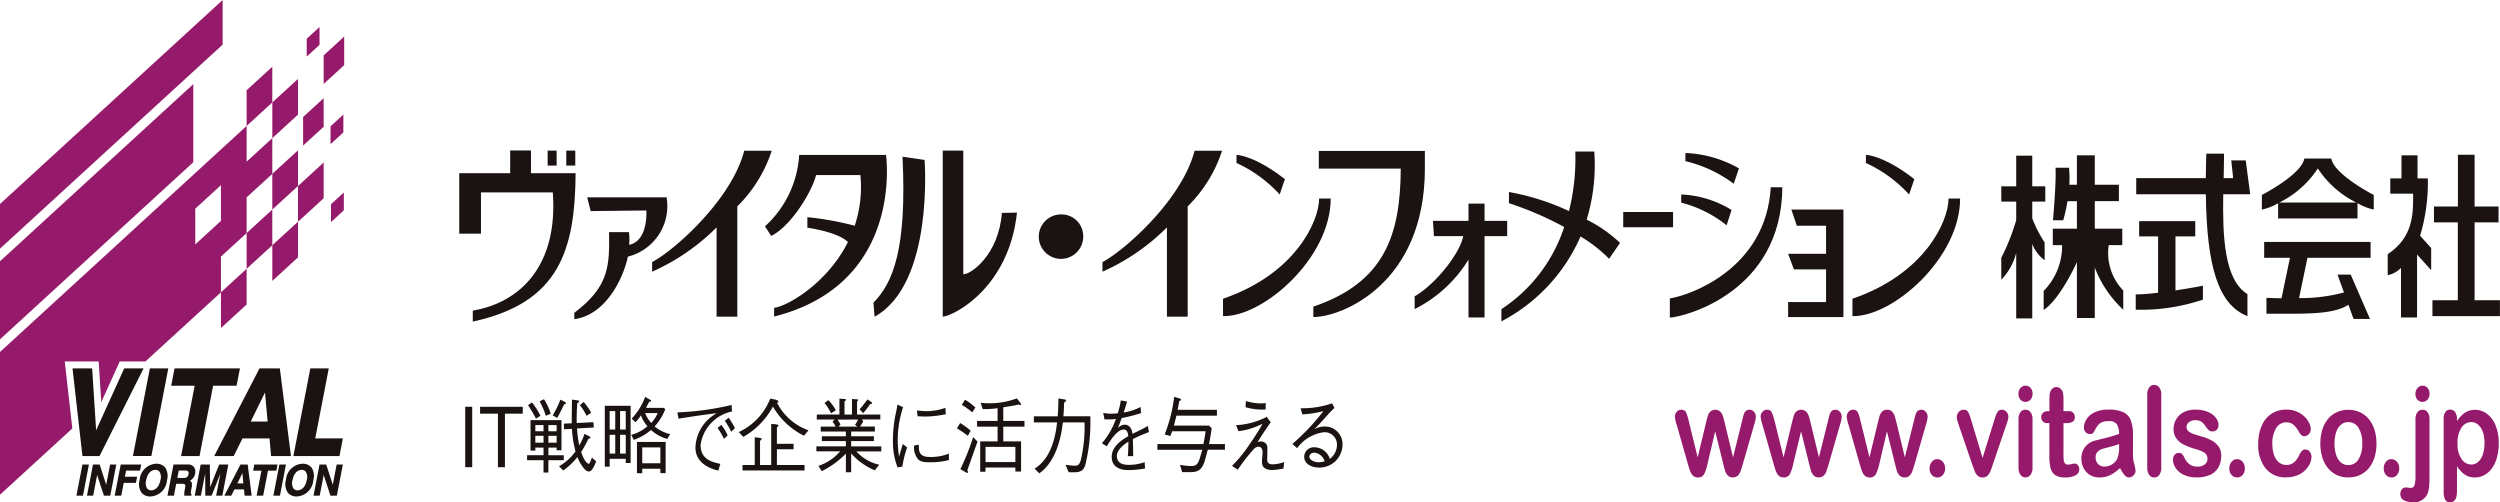 <svg xmlns="http://www.w3.org/2000/svg" xmlns:xlink="http://www.w3.org/1999/xlink" width="209.972" height="42.176" viewBox="0 0 209.972 42.176">
  <defs>
    <clipPath id="clip-path">
      <rect width="209.972" height="42.176" fill="none"/>
    </clipPath>
  </defs>
  <g  transform="translate(0 0)">
    <g transform="translate(0 0)" clip-path="url(#clip-path)">
      <path d="M88.9,29.064V27.155H87.155v1.909H82.877v5.08H84.7V30.679h6.034c.46,6.156-2.754,9.259-6.721,9.926v.923c7.316-1.59,8.584-6.053,8.638-12.464Z" transform="translate(-44.305 -14.517)" fill="#1a1311"/>
      <rect width="0.755" height="1.257" transform="translate(45.996 12.649)" fill="#1a1311"/>
      <rect width="0.757" height="1.257" transform="translate(47.561 12.649)" fill="#1a1311"/>
      <path d="M111.393,35.609h-6.667l.294,1.156,4.672-.052s.2,2.531-1.446,2.888a4.482,4.482,0,0,0-.012-1.067H106.56c.054,2.873-.026,4.591-2.915,6.77v.54c2.725-.38,4.143-3.558,4.5-5.254a4.375,4.375,0,0,0,3.249-4.981" transform="translate(-55.408 -19.036)" fill="#1a1311"/>
      <path d="M127.728,27.206h-2.31c-1.067,4.13-5.9,8.388-7.735,9.349v.808a17.942,17.942,0,0,0,5.414-3.72v7.5h1.74V31.88a11.687,11.687,0,0,0,2.891-4.674" transform="translate(-62.912 -14.544)" fill="#1a1311"/>
      <path d="M209,27.206h-2.309c-1.066,4.13-5.9,8.388-7.734,9.349v.808a17.949,17.949,0,0,0,5.412-3.72v7.5h1.742V31.88A11.639,11.639,0,0,0,209,27.206" transform="translate(-106.36 -14.544)" fill="#1a1311"/>
      <path d="M161.918,28.552s.814,10.4-4.2,13.168l-.094-1.179c1.633-1.668,2.82-4.463,2.442-12.259Z" transform="translate(-84.264 -15.119)" fill="#1a1311"/>
      <path d="M148.21,27.953h-7.29a8.8,8.8,0,0,1-2.874,6l.525.807c1.7-.844,3.443-3.768,3.767-5.115h3.724a10.327,10.327,0,0,1-.478,4.257,25.379,25.379,0,0,0-3.976-.718v.885s2.522.336,3.408,1.2c-1.756,3.5-5.109,5.4-6.2,5.528v.732c10.974-2.769,9.395-13.579,9.395-13.579" transform="translate(-73.798 -14.943)" fill="#1a1311"/>
      <path d="M223.144,27.953v.679a11.18,11.18,0,0,1,3.625,2.648l.438-1.289c-2.592-2.026-4.064-2.038-4.064-2.038" transform="translate(-119.291 -14.943)" fill="#1a1311"/>
      <path d="M304.153,27.622V28.3a11,11,0,0,1,4.057,1.9l.439-1.29a9.813,9.813,0,0,0-4.5-1.294" transform="translate(-162.597 -14.766)" fill="#1a1311"/>
      <path d="M303.4,35.112v.681a10.061,10.061,0,0,1,3.813,1.9l.412-1.288a8.76,8.76,0,0,0-4.224-1.3" transform="translate(-162.196 -18.771)" fill="#1a1311"/>
      <path d="M175.093,32.412l1.269-.027c-.676,6.31-5.264,8.644-6.236,8.746V27.178h1.727V37.565c.62.026,2.97-1.616,3.241-5.153" transform="translate(-90.947 -14.529)" fill="#1a1311"/>
      <path d="M191.195,40.465a1.866,1.866,0,1,1-1.864-1.771,1.82,1.82,0,0,1,1.864,1.771" transform="translate(-100.219 -20.685)" fill="#1a1311"/>
      <path d="M220.709,45.706V44.243c6.1-2.078,8.072-6.539,8.072-8.411h.972c0,5-5.669,9.952-9.044,9.874" transform="translate(-117.989 -19.155)" fill="#1a1311"/>
      <path d="M336.726,27.953v.679a11.18,11.18,0,0,1,3.626,2.648l.44-1.289c-2.592-2.026-4.066-2.038-4.066-2.038" transform="translate(-180.01 -14.943)" fill="#1a1311"/>
      <path d="M334.294,45.706V44.243c6.1-2.078,8.072-6.539,8.072-8.411h.971c0,5-5.669,9.952-9.043,9.874" transform="translate(-178.71 -19.155)" fill="#1a1311"/>
      <path d="M237.467,27.235v1.487h6.882c-.029,5.535-1.314,9.54-7.342,11.592v.874c2.4,0,9.368-2.8,9.368-12.466V27.235Z" transform="translate(-126.702 -14.56)" fill="#1a1311"/>
      <rect width="4.185" height="1.28" transform="translate(136.333 17.806)" fill="#1a1311"/>
      <path d="M434.536,35.817l-.931-1.031a15.489,15.489,0,0,0,.649-4.814h-.864V28.035h-1.348v1.937H431.1v1.282h1.918c.011,1.642.033,3.65-2.133,5.078V38.1A2.157,2.157,0,0,0,432,37.485v4.168h1.349V36.361l1.187,1.318Z" transform="translate(-230.344 -14.987)" fill="#1a1311"/>
      <path d="M364.851,31.949V30.665h-1.094V28.089h-1.348v2.576h-1.254v1.284h1.254v1.557a18.012,18.012,0,0,1-1.254,3.162v1.845a5.086,5.086,0,0,0,1.254-2.248v5.492h1.348V35.509a3.077,3.077,0,0,0,1.04,1.362V35.38a10.548,10.548,0,0,1-1.04-2.026V31.949Z" transform="translate(-193.07 -15.016)" fill="#1a1311"/>
      <path d="M263.059,38.189h-1.9v-1.45h-1.349v1.45h-2.984l.08,1.281h2.458c-.243,1.393-2.291,4.035-4.077,5.055V45.6a11.173,11.173,0,0,0,4.522-4.157v4.862h1.349V39.47h1.9Z" transform="translate(-136.472 -19.64)" fill="#1a1311"/>
      <path d="M278.111,33.061a15.845,15.845,0,0,0,.636-5.715h-1.594a18.177,18.177,0,0,1-.531,5,20.339,20.339,0,0,0-5.042-1.6v.938a27.791,27.791,0,0,1,4.639,2,13.08,13.08,0,0,1-5.274,6.9v1.027a14.66,14.66,0,0,0,6.647-7.132,12.039,12.039,0,0,1,2.4,1.875l.918-1.335a11.451,11.451,0,0,0-2.8-1.952" transform="translate(-144.845 -14.619)" fill="#1a1311"/>
      <path d="M309.821,33.794h.971c-.053,8.8-8.18,10.873-9.448,10.952V43.13c1.645-.257,8.072-2.436,8.477-9.336" transform="translate(-161.096 -18.066)" fill="#1a1311"/>
      <path d="M322.96,37.816l.458,1.359h2.457v2.359h-3.186l.486,1.309h2.7v2.745h-3.187v1.257h4.645V37.816Z" transform="translate(-172.506 -20.216)" fill="#1a1311"/>
      <path d="M374.271,35.575h1.138V34.19H373.1V31.882h2.025V30.5H373.1V28.035h-1.5V30.5h-.639a9.181,9.181,0,0,0-.023-1.425h-1.134c.068,1.271-.215,4.412-.215,4.412h.861a13.9,13.9,0,0,0,.357-1.6h.792V34.19h-2.025v1.385h.78a5.367,5.367,0,0,1-1.548,3.848v1.6C370.227,40.075,371.6,37,371.6,37v4.693h1.5V37.46A9.467,9.467,0,0,0,375.491,41V39.384a4.539,4.539,0,0,1-1.22-3.809" transform="translate(-197.162 -14.987)" fill="#1a1311"/>
      <path d="M392.825,31.141h2.261l-.377-2.847h-1.215l.161,1.489h-.8c.016-.713.032-1.405.032-2.053H391.4c-.023.716-.037,1.4-.042,2.053h-5.845v1.359h5.847c.075,6.09,1.052,9.28,3.494,10.233V39.528c-1.958-1.209-2.091-4.869-2.033-8.387" transform="translate(-206.094 -14.824)" fill="#1a1311"/>
      <path d="M388.761,45.729V41.191h1.662V39.91h-4.712v1.281H387.3v4.732c-.672.079-1.331.134-1.877.141v1.283a16.32,16.32,0,0,0,5.643-.847V45.334s-1.034.2-2.309.394" transform="translate(-206.046 -21.335)" fill="#1a1311"/>
      <path d="M417.576,31.67s-3.321-1.7-3.564-3.057h-2.268c-.242,1.359-3.565,3.057-3.565,3.057V32.9a4.58,4.58,0,0,0,1.366-.538v1.282h6.667V32.359a4.586,4.586,0,0,0,1.364.538Zm-7.933.636a8.19,8.19,0,0,0,3.236-2.864,8.187,8.187,0,0,0,3.233,2.864Z" transform="translate(-218.208 -15.296)" fill="#1a1311"/>
      <path d="M442.507,40.145v-6.54h2.012V32.273h-2.012V27.926h-1.4v4.347h-2.012v1.333H441.1v6.54h-2.133v1.334h5.67V40.145Z" transform="translate(-234.67 -14.929)" fill="#1a1311"/>
      <path d="M412.237,44.99h5.3V43.655H408.6V44.99h2.166l-.709,3.4c-.754-.01-1.266-.037-1.266-.037v1.334c3.325,0,5.557.091,6.886-.749l.429,1.185h1.379L415.865,46.4h-1.107l.545,1.5a13.938,13.938,0,0,1-3.774.474Z" transform="translate(-218.435 -23.338)" fill="#1a1311"/>
      <path d="M0,17.134v3.749L18.7,3.748V0Z" transform="translate(0 0)" fill="#961a6b"/>
      <path d="M16.235,15.18,0,30.058v6.556L16.235,21.739Z" transform="translate(0 -8.115)" fill="#961a6b"/>
      <path d="M46.665,12.046l-2.156,1.972v3l2.156-1.976Z" transform="translate(-23.794 -6.44)" fill="#961a6b"/>
      <path d="M56.424,4.872l-1.077.988v1.5l1.077-.988Z" transform="translate(-29.587 -2.604)" fill="#961a6b"/>
      <path d="M60.725,20.67l-1.077.988v1.5l1.077-.988Z" transform="translate(-31.887 -11.05)" fill="#961a6b"/>
      <path d="M60.81,34.731l-1.078.989v1.5l1.078-.989Z" transform="translate(-31.932 -18.567)" fill="#961a6b"/>
      <path d="M42.032,48.5l-2.157,1.976v3l2.157-1.976Z" transform="translate(-21.317 -25.926)" fill="#961a6b"/>
      <path d="M51.3,40.006l-2.158,1.976v3L51.3,43Z" transform="translate(-26.27 -21.387)" fill="#961a6b"/>
      <path d="M55.933,29.32,53.778,31.3v3l2.155-1.974Z" transform="translate(-28.749 -15.674)" fill="#961a6b"/>
      <path d="M46.665,37.811l-2.156,1.976v3l2.156-1.976Z" transform="translate(-23.794 -20.213)" fill="#961a6b"/>
      <path d="M51.3,27.121,49.141,29.1v3L51.3,30.12Z" transform="translate(-26.27 -14.499)" fill="#961a6b"/>
      <path d="M51.3,14.237l-2.158,1.976v3L51.3,17.236Z" transform="translate(-26.27 -7.611)" fill="#961a6b"/>
      <path d="M56.425,17.724,54.7,19.3v2.4l1.726-1.579Z" transform="translate(-29.242 -9.475)" fill="#961a6b"/>
      <path d="M60.132,6.6,58.408,8.179v2.4L60.132,9Z" transform="translate(-31.224 -3.528)" fill="#961a6b"/>
      <path d="M20.714,25.727v-3L0,41.711V53.7l6.075-5.566-.637-5.624H8.288s.129,2.008.217,3.4l.016-.017c.675-1.485,1.535-3.383,1.535-3.383h2.157L16.4,38.673,18.558,36.7v-3l2.156-1.974v-3l2.157-1.974v-3ZM18.558,27.7v3L16.4,32.677v-3Z" transform="translate(0 -12.15)" fill="#961a6b"/>
      <path d="M18.9,66.487H17.426s-2.117,4.667-2.358,5.194c-.036-.576-.333-5.194-.333-5.194H13.085l.834,7.358h1.435l3.7-7.358Z" transform="translate(-6.995 -35.543)" fill="#1a1311"/>
      <path d="M26.85,66.487H25.412L23.99,73.844h1.549l1.422-7.358Z" transform="translate(-12.825 -35.543)" fill="#1a1311"/>
      <path d="M36.556,66.487H31.174l-.28,1.452h1.971c-.039.208-1.14,5.906-1.14,5.906h1.549s1.112-5.762,1.14-5.906h1.971l.282-1.452Z" transform="translate(-16.516 -35.543)" fill="#1a1311"/>
      <path d="M44.085,66.487H42.458l-3.806,7.358h1.64s.693-1.384.739-1.479H43.3c.013.149.131,1.479.131,1.479H45.1l-.934-7.358ZM42.918,68.5c.04.452.208,2.282.223,2.447H41.723c.107-.214,1-2.036,1.2-2.447" transform="translate(-20.663 -35.543)" fill="#1a1311"/>
      <path d="M55.806,66.487H54.368l-1.422,7.358h3.87l.284-1.48H54.781c.039-.208,1.135-5.878,1.135-5.878Z" transform="translate(-28.304 -35.543)" fill="#1a1311"/>
      <path d="M14.805,83.825h-.511l-.507,2.619h.552l.5-2.619Z" transform="translate(-7.37 -44.812)" fill="#1a1311"/>
      <path d="M18.117,83.825h-.481s-.289,1.5-.328,1.7c-.06-.19-.549-1.7-.549-1.7H16.2l-.506,2.619h.518s.3-1.543.336-1.737c.062.188.568,1.737.568,1.737h.534l.507-2.619Z" transform="translate(-8.389 -44.812)" fill="#1a1311"/>
      <path d="M22.878,83.825H21.2l-.506,2.619h.552s.2-1.025.208-1.074h1.023l.1-.518H21.552c.012-.065.091-.467.1-.512h1.17l.1-.516Z" transform="translate(-11.062 -44.812)" fill="#1a1311"/>
      <path d="M25.151,85.052a1.26,1.26,0,0,0,.162,1.073.945.945,0,0,0,.726.31,1.461,1.461,0,0,0,1.407-1.37,1.271,1.271,0,0,0-.161-1.075.951.951,0,0,0-.726-.308,1.463,1.463,0,0,0-1.408,1.37m.636.718a.846.846,0,0,1-.087-.705c.154-.805.631-.867.773-.867a.431.431,0,0,1,.338.149.843.843,0,0,1,.086.705c-.155.805-.631.867-.771.867a.442.442,0,0,1-.34-.149" transform="translate(-13.422 -44.736)" fill="#1a1311"/>
      <path d="M30.753,83.825h-.025l-.507,2.619h.541s.184-.949.193-1h.475c.138,0,.22.02.258.065.052.064.032.191-.005.38a1.908,1.908,0,0,0-.049.524l0,.03h.593l.022-.119-.022-.01c-.032-.015-.047-.039-.047-.1a2.729,2.729,0,0,1,.06-.379,1.65,1.65,0,0,0,.038-.318.338.338,0,0,0-.173-.333.826.826,0,0,0,.442-.6.886.886,0,0,0,.015-.156.65.65,0,0,0-.127-.407.634.634,0,0,0-.511-.2Zm.995.506a.256.256,0,0,1,.208.074.22.22,0,0,1,.043.142.359.359,0,0,1-.007.081.355.355,0,0,1-.41.323h-.529c.012-.067.108-.574.119-.619Z" transform="translate(-16.156 -44.812)" fill="#1a1311"/>
      <path d="M37.91,83.825h-.723s-.663,1.663-.756,1.9c0-.251-.029-1.9-.029-1.9h-.768l-.5,2.619h.518l.362-1.871c0,.439.008,1.871.008,1.871h.531l.74-1.866-.361,1.866h.519l.505-2.619Z" transform="translate(-18.78 -44.812)" fill="#1a1311"/>
      <path d="M42.416,83.825h-.579l-1.355,2.619h.585s.245-.494.263-.528h.807c.005.054.047.528.047.528h.593l-.332-2.619ZM42,84.54c.015.162.074.814.079.87h-.5c.039-.075.355-.725.425-.87" transform="translate(-21.641 -44.812)" fill="#1a1311"/>
      <path d="M47.689,83.825H45.776l-.1.516h.7c-.015.074-.407,2.1-.407,2.1h.551s.4-2.053.407-2.1h.7l.1-.516Z" transform="translate(-24.417 -44.812)" fill="#1a1311"/>
      <path d="M50.348,83.825h-.511l-.507,2.619h.553l.505-2.619Z" transform="translate(-26.371 -44.812)" fill="#1a1311"/>
      <path d="M51.558,85.052a1.267,1.267,0,0,0,.161,1.073.949.949,0,0,0,.728.31,1.462,1.462,0,0,0,1.406-1.37,1.271,1.271,0,0,0-.16-1.075.956.956,0,0,0-.728-.308,1.462,1.462,0,0,0-1.407,1.37m.635.718a.851.851,0,0,1-.086-.705c.155-.805.63-.867.771-.867a.428.428,0,0,1,.34.149.846.846,0,0,1,.087.705c-.155.805-.63.867-.772.867a.443.443,0,0,1-.34-.149" transform="translate(-27.54 -44.736)" fill="#1a1311"/>
      <path d="M59,83.825h-.479s-.289,1.5-.326,1.7c-.062-.19-.552-1.7-.552-1.7h-.561l-.506,2.619h.52s.3-1.543.336-1.737c.061.188.568,1.737.568,1.737h.536l.506-2.619Z" transform="translate(-30.245 -44.812)" fill="#1a1311"/>
      <rect width="0.589" height="5.074" transform="translate(39.072 34.164)" fill="#1a1311"/>
      <path d="M88.132,73.984h-1.5v-.576h3.584v.576H88.72v4.5h-.588Z" transform="translate(-46.311 -39.243)" fill="#1a1311"/>
      <path d="M96.5,75.694h-.689v-.578H96.5Zm-.689.417H96.5v.639H95.119v.418H96.5v1.037h.407V77.169H98.2v-.418H96.911v-.639h.69v.222h.407V73.8h-2.6v2.562h.407ZM96.5,74.74h-.689v-.522H96.5Zm1.1,0h-.69v-.522h.69Zm0,.954h-.69v-.578h.69Zm3.126-1.274-.038-.445-1.4.07a16.092,16.092,0,0,1,.048-1.631c.007-.1.145-.084.158-.175s-.076-.081-.163-.1c-.125-.02-.439-.062-.439-.062-.019,1.114-.025,1.586-.019,1.991l-.664.027.013.474.665-.035a9.074,9.074,0,0,0,.3,1.894A4.28,4.28,0,0,1,97.8,77.677l.364.355A6.109,6.109,0,0,0,99.349,76.9a3.131,3.131,0,0,0,.312.633c.176.273.4.584.652.584.163,0,.346-.174.609-.849l-.357-.32c-.132.355-.2.523-.269.523s-.37-.168-.634-.989a11.874,11.874,0,0,0,.6-1.087c.036-.07.149-.033.168-.09.031-.077-.025-.112-.094-.145-.151-.077-.395-.2-.395-.2a4.493,4.493,0,0,1-.439.961,9.6,9.6,0,0,1-.187-1.42ZM95.2,72.548a10.622,10.622,0,0,1,.663,1.127l.377-.236a5.813,5.813,0,0,0-.708-1.122Zm.971-.322a6.551,6.551,0,0,1,.525,1.212l.408-.174a4.738,4.738,0,0,0-.569-1.218Zm1.472,1.392c.15-.229.476-.911.583-1.127.037-.062.119-.007.149-.069s-.048-.125-.112-.168-.351-.168-.351-.168a6.99,6.99,0,0,1-.645,1.31Zm1.911-1.078a4.93,4.93,0,0,1,.564.9l.382-.262a5.108,5.108,0,0,0-.627-.9Z" transform="translate(-50.85 -38.516)" fill="#1a1311"/>
      <path d="M110.9,74.368h-.476V72.818h.476Zm-1.76,3.12h.408v-.662H110.9v.349h.408v-4.8h-2.168Zm.877-3.12h-.469V72.818h.469Zm0,2.019h-.469V74.809h.469Zm.883,0h-.476V74.809h.476Zm.941,1.649h.444v-.375h1.522v.368h.444V75.406h-2.411Zm1.967-.834h-1.522V75.865h1.522Zm-1.21-4.658c.113-.208.2-.369.233-.439.062-.13.169-.061.195-.117s0-.077-.044-.105l-.452-.256A5.4,5.4,0,0,1,111.4,73.45l.32.306a4.049,4.049,0,0,0,.457-.585,2.71,2.71,0,0,0,.545.918,3.363,3.363,0,0,1-1.366.726l.22.424a4.6,4.6,0,0,0,1.446-.834,3.344,3.344,0,0,0,1.36.752l.251-.4a3.311,3.311,0,0,1-1.309-.647,4.684,4.684,0,0,0,.889-1.433l-.094-.127Zm.984.44a2.776,2.776,0,0,1-.538.827,2.427,2.427,0,0,1-.514-.827Z" transform="translate(-58.344 -38.291)" fill="#1a1311"/>
      <path d="M126.23,74.413a6.625,6.625,0,0,1,.531.913l.314-.293a6.282,6.282,0,0,0-.533-.885Zm-.614.6a6.105,6.105,0,0,1,.538.911l.307-.291a4.775,4.775,0,0,0-.526-.886Zm-3.277-.78c.563-.1,2.532-.4,3.157-.452l.013.013a3.426,3.426,0,0,0-1.753,2.84c0,1.246,1.046,1.748,1.917,1.958l.175-.565c-.563-.139-1.66-.3-1.66-1.581a3.34,3.34,0,0,1,2.638-2.82l-.032-.549a23.326,23.326,0,0,1-4.556.626Z" transform="translate(-65.347 -39.066)" fill="#1a1311"/>
      <path d="M135.049,75.226c.114.027.195.02.195.1,0,.062-.138.106-.138.181v2h.938V74.055l.352.027c.119.022.263.03.263.112,0,.062-.137.112-.137.174v1.358h1.4v.458h-1.4v1.323h2.323v.458h-5.212v-.458h1.027V75.169Zm-1.73-.489a5.15,5.15,0,0,0,2.644-2.812s.22.049.345.07.345.089.345.188-.126.048-.113.11a4.751,4.751,0,0,0,2.638,2.3l-.383.452a6.174,6.174,0,0,1-2.607-2.45,6.415,6.415,0,0,1-2.489,2.549Z" transform="translate(-71.271 -38.45)" fill="#1a1311"/>
      <path d="M150.814,73.695a1.42,1.42,0,0,1-.244.431l.176.148v.014h-1.56l.169-.188-.251-.4Zm-1.554-.418h-1.9v.418h1.493l-.171.181a1.518,1.518,0,0,1,.251.41h-1.241V74.7H149.8v.4h-2.012v.4H149.8v.445h-2.476v.419h2a4.2,4.2,0,0,1-1.828,1.225l.282.445a7.555,7.555,0,0,0,2.024-1.475v1.566h.444V76.542a5.5,5.5,0,0,0,1.986,1.42l.37-.474a3.643,3.643,0,0,1-1.924-1.12h2.1v-.419h-2.532V75.5h1.91v-.4h-1.91v-.4h1.992v-.418h-1.251a1.861,1.861,0,0,0,.269-.452l-.107-.139h1.546v-.418h-1.954V72.211c0-.077.1-.09.1-.152s-.107-.064-.22-.069l-.307-.022v1.308h-.627V72.2c0-.064.119-.084.119-.161s-.131-.069-.225-.075l-.32-.022Zm1.993-.117a6.743,6.743,0,0,0,.558-.725c.044-.077.157-.027.187-.083s-.03-.111-.112-.168L151.617,72a8.379,8.379,0,0,1-.665.835Zm-2.294-.251a3.739,3.739,0,0,0-.627-.843l-.324.236a4.248,4.248,0,0,1,.551.871Z" transform="translate(-78.758 -38.458)" fill="#1a1311"/>
      <path d="M161.992,73.231a8.951,8.951,0,0,0-.451,2.71,10.888,10.888,0,0,0,.106,1.418h.013l.306-1.036.363.285a9.725,9.725,0,0,0-.4,1.616l-.4.064a5.844,5.844,0,0,1-.39-2.068,11.229,11.229,0,0,1,.257-2.549c.056-.243.1-.516.12-.655Zm1.165.271a5.87,5.87,0,0,0,.971.064,5.1,5.1,0,0,0,1.422-.28l.025.538a9.749,9.749,0,0,1-1.453.188,8.761,8.761,0,0,1-.914-.022Zm.156,2.875a2.76,2.76,0,0,0,.038.536c.12.4.44.5.889.5a4.014,4.014,0,0,0,1.6-.284v.543a6.269,6.269,0,0,1-1.516.187c-.376,0-.851.013-1.109-.293a1.641,1.641,0,0,1-.3-1.107Z" transform="translate(-86.143 -39.033)" fill="#1a1311"/>
      <path d="M175.093,75.966H177.6v1.276h-2.505Zm1.49-2.177V72.645c.488-.09.991-.146,1.254-.236.057-.027.137.084.2.042s.031-.11-.025-.188l-.289-.37a6.58,6.58,0,0,1-3.039.37l.169.529a7.507,7.507,0,0,0,1.253-.077v1.074h-1.723v.479h1.723v1.239h-1.46v2.547h.445V77.7H177.6v.335h.478V75.506h-1.493V74.268h1.78v-.479Zm-3.477-1.358a7.574,7.574,0,0,1,.872.633l.262-.4a4.659,4.659,0,0,0-.87-.662Zm-.413,1.976a10.643,10.643,0,0,1,.92.628l.232-.432a5.966,5.966,0,0,0-.884-.639Zm1.359.739a19.372,19.372,0,0,1-1.071,2.688l.438.258c.088.047.171.089.2.027s-.075-.146-.038-.243l.84-2.355Z" transform="translate(-92.32 -38.433)" fill="#1a1311"/>
      <path d="M189.006,73.922c-.188,1.775-.8,3.461-1.975,4.275l-.394-.39c1.14-.717,1.7-2.117,1.886-3.885h-1.949v-.514h2c.045-.5.056-1,.063-1.5l.514.083c.075.013.131.027.131.111s-.168.062-.175.257c-.006.3-.019.655-.051,1.045h2.257a14.846,14.846,0,0,1-.42,4.093c-.169.536-.5.612-.947.612H189.5l-.269-.632a6.67,6.67,0,0,0,.771.081c.275,0,.408-.081.521-.5a12.174,12.174,0,0,0,.306-3.14Z" transform="translate(-99.741 -38.443)" fill="#1a1311"/>
      <path d="M202.471,77.971a7.633,7.633,0,0,1-1.4.139c-.89,0-1.4-.39-1.4-1.107,0-.788.646-1.316,1.391-1.741-.044-.425-.169-.558-.382-.558-.557,0-1.121.912-1.423,1.408l-.412-.258a6.233,6.233,0,0,0,1.177-2.041,4.7,4.7,0,0,1-.626.042c-.119,0-.232,0-.333-.007l-.107-.543a3.97,3.97,0,0,0,.684.07c.074,0,.3-.013.539-.035a6.7,6.7,0,0,0,.256-1.085l.526.1c-.064.231-.169.571-.289.919a4.852,4.852,0,0,0,1.428-.465l.032.516a14.466,14.466,0,0,1-1.623.417l-.3.807.013.013a.705.705,0,0,1,.527-.264c.438,0,.607.342.669.767.439-.224.928-.439,1.285-.662l.094.514a14.561,14.561,0,0,0-1.352.585c.013.425.03,1,.03,1.435h-.45c.018-.223.044-.53.049-1.22-.588.377-.971.787-.971,1.213s.257.739.979.739a3.9,3.9,0,0,0,1.352-.225Z" transform="translate(-106.299 -38.627)" fill="#1a1311"/>
      <path d="M212.719,75.587c.044-.181.161-.842.188-1.072H210.1l-.158.4-.475-.139a12.633,12.633,0,0,0,.8-3.153l.458.132c.049.013.125.055.112.119s-.138.075-.15.137l-.131.7h3.3V73.2h-3.4l-.212.834h2.95l.22.229c-.051.419-.132.88-.22,1.323h1.334v.48h-1.441l-.219.807c-.244.913-.613,1.073-1.279,1.073h-.657l-.175-.613a6.089,6.089,0,0,0,.882.1c.47,0,.615-.1.808-.752l.182-.613h-3.772v-.48Z" transform="translate(-111.648 -38.291)" fill="#1a1311"/>
      <path d="M223.466,72.879a4.9,4.9,0,0,0,1.554.2h.138l.007-.544c-.12.007-.244.028-.364.028a4.29,4.29,0,0,1-1.292-.2Zm-.589,2.019a6.014,6.014,0,0,0,2-.619l.011.013a17.7,17.7,0,0,1-1.053,1.664,10.915,10.915,0,0,1-1.5,1.852l.481.319a18.384,18.384,0,0,1,1.172-1.532c.257-.271.32-.389.594-.389.251,0,.32.292.32.445,0,.23-.05.557-.05.759,0,.278.008.743.9.752a8.159,8.159,0,0,0,.9-.126l.07-.544a3.492,3.492,0,0,1-.953.189c-.426,0-.476-.2-.476-.431s.013-.437.013-.92a.524.524,0,0,0-.532-.571,1.16,1.16,0,0,0-.288.057c.337-.571.839-1.31,1.1-1.665l-.331-.459a6.363,6.363,0,0,1-2.582.7Z" transform="translate(-118.86 -38.681)" fill="#1a1311"/>
      <path d="M233.907,73.2a7.541,7.541,0,0,0,2.644-.41l.207.383c-.489.438-1.091,1.211-1.667,1.76l.013.015a1.639,1.639,0,0,1,.771-.209,1.476,1.476,0,0,1,1.554,1.567,1.933,1.933,0,0,1-1.973,1.879c-.571,0-1.241-.271-1.241-.906a.814.814,0,0,1,.934-.794,1.378,1.378,0,0,1,1.215.968,1.465,1.465,0,0,0,.6-1.127,1.038,1.038,0,0,0-1.115-1.107,3.312,3.312,0,0,0-2.23,1.336l-.4-.355a18.429,18.429,0,0,0,2.589-2.736l-.013-.013a8.88,8.88,0,0,1-1.736.265Zm1.139,3.731c-.143,0-.4.106-.4.348s.4.46.752.46a2.135,2.135,0,0,0,.531-.077,1,1,0,0,0-.884-.732" transform="translate(-124.675 -38.914)" fill="#1a1311"/>
      <path d="M303.4,74.813l.771,3.128.7-2.907c.075-.3.13-.512.167-.623a.817.817,0,0,1,.2-.317.634.634,0,0,1,.823,0,.871.871,0,0,1,.21.328c.041.117.1.322.169.612l.7,2.907.78-3.128c.052-.226.094-.389.126-.49a.669.669,0,0,1,.161-.266.433.433,0,0,1,.325-.116.479.479,0,0,1,.369.175.6.6,0,0,1,.155.409,2.5,2.5,0,0,1-.134.652l-.966,3.35c-.084.284-.149.489-.2.615a.923.923,0,0,1-.219.338.64.64,0,0,1-.832-.011.965.965,0,0,1-.227-.389c-.049-.153-.1-.354-.161-.6l-.676-2.725L305,78.481a3.743,3.743,0,0,1-.282.858.549.549,0,0,1-.533.289.593.593,0,0,1-.332-.09.694.694,0,0,1-.227-.256,2.127,2.127,0,0,1-.16-.395c-.047-.152-.083-.272-.109-.362l-.957-3.35a2.737,2.737,0,0,1-.143-.652.608.608,0,0,1,.152-.4.469.469,0,0,1,.372-.18.409.409,0,0,1,.4.2,3.216,3.216,0,0,1,.222.674" transform="translate(-161.585 -39.528)" fill="#961a6b"/>
      <path d="M318.9,74.813l.771,3.128.7-2.907q.113-.457.167-.623a.817.817,0,0,1,.2-.317.634.634,0,0,1,.823,0,.87.87,0,0,1,.21.328c.041.117.1.322.169.612l.7,2.907.78-3.128c.052-.226.094-.389.125-.49a.665.665,0,0,1,.161-.266.431.431,0,0,1,.324-.116.48.48,0,0,1,.369.175.6.6,0,0,1,.156.409,2.511,2.511,0,0,1-.134.652l-.966,3.35c-.084.284-.149.489-.2.615a.924.924,0,0,1-.219.338.64.64,0,0,1-.832-.011.959.959,0,0,1-.227-.389c-.05-.153-.1-.354-.161-.6l-.676-2.725-.654,2.725a3.747,3.747,0,0,1-.281.858.551.551,0,0,1-.533.289.592.592,0,0,1-.331-.09.691.691,0,0,1-.228-.256,2.092,2.092,0,0,1-.159-.395c-.047-.152-.083-.272-.109-.362l-.957-3.35a2.737,2.737,0,0,1-.143-.652.608.608,0,0,1,.152-.4.469.469,0,0,1,.373-.18.409.409,0,0,1,.4.2,3.248,3.248,0,0,1,.221.674" transform="translate(-169.871 -39.528)" fill="#961a6b"/>
      <path d="M334.4,74.813l.771,3.128.7-2.907q.113-.457.167-.623a.807.807,0,0,1,.2-.317.547.547,0,0,1,.41-.152.554.554,0,0,1,.414.152.863.863,0,0,1,.21.328c.04.117.1.322.169.612l.7,2.907.78-3.128c.052-.226.094-.389.125-.49a.652.652,0,0,1,.16-.266.432.432,0,0,1,.325-.116.48.48,0,0,1,.368.175.593.593,0,0,1,.156.409,2.472,2.472,0,0,1-.134.652l-.966,3.35c-.084.284-.149.489-.2.615a.917.917,0,0,1-.219.338.555.555,0,0,1-.41.148.562.562,0,0,1-.423-.159.964.964,0,0,1-.227-.389c-.05-.153-.1-.354-.161-.6l-.675-2.725L336,78.481a3.811,3.811,0,0,1-.282.858.551.551,0,0,1-.533.289.587.587,0,0,1-.33-.09.681.681,0,0,1-.228-.256,2.125,2.125,0,0,1-.161-.395c-.046-.152-.082-.272-.108-.362l-.956-3.35a2.735,2.735,0,0,1-.143-.652.608.608,0,0,1,.151-.4.47.47,0,0,1,.373-.18.408.408,0,0,1,.4.2,3.19,3.19,0,0,1,.221.674" transform="translate(-178.156 -39.528)" fill="#961a6b"/>
      <path d="M348.876,84.391a.613.613,0,0,1-.462-.2.8.8,0,0,1-.194-.573.817.817,0,0,1,.186-.538.573.573,0,0,1,.457-.225.591.591,0,0,1,.464.222.793.793,0,0,1,.193.54.806.806,0,0,1-.193.571.6.6,0,0,1-.451.207" transform="translate(-186.155 -44.291)" fill="#961a6b"/>
      <path d="M354.331,74.813l.958,3.175,1.031-3.313a2.126,2.126,0,0,1,.239-.566.4.4,0,0,1,.355-.167.493.493,0,0,1,.384.18.606.606,0,0,1,.158.415.947.947,0,0,1-.029.215,2.152,2.152,0,0,1-.064.23c-.025.072-.053.154-.085.247l-1.135,3.33c-.032.1-.073.217-.124.364a1.992,1.992,0,0,1-.169.376.714.714,0,0,1-.229.243.61.61,0,0,1-.332.087.575.575,0,0,1-.4-.135.9.9,0,0,1-.221-.3c-.048-.107-.128-.32-.241-.638L353.3,75.264c-.026-.082-.053-.164-.08-.246a2.5,2.5,0,0,1-.068-.251,1.008,1.008,0,0,1-.029-.22.6.6,0,0,1,.074-.284.632.632,0,0,1,.2-.231.49.49,0,0,1,.282-.09.424.424,0,0,1,.406.2,3.5,3.5,0,0,1,.244.671" transform="translate(-188.775 -39.529)" fill="#961a6b"/>
      <path d="M364.856,70.961a.566.566,0,0,1-.421-.179.7.7,0,0,1-.175-.507.686.686,0,0,1,.179-.489.554.554,0,0,1,.822-.018.674.674,0,0,1,.178.506.7.7,0,0,1-.173.5.545.545,0,0,1-.41.182m.583,1.45v4.043a1.017,1.017,0,0,1-.168.635.524.524,0,0,1-.428.215.5.5,0,0,1-.422-.22,1.055,1.055,0,0,1-.161-.63v-4a1.015,1.015,0,0,1,.161-.625.51.51,0,0,1,.422-.21.527.527,0,0,1,.428.21.911.911,0,0,1,.168.584" transform="translate(-194.73 -37.205)" fill="#961a6b"/>
      <path d="M368.932,71.877h.13v-.84q0-.338.015-.53a.9.9,0,0,1,.085-.331.594.594,0,0,1,.2-.233.494.494,0,0,1,.289-.09.539.539,0,0,1,.406.2.626.626,0,0,1,.153.325,3.453,3.453,0,0,1,.033.545v.953h.433a.47.47,0,0,1,.516.5.419.419,0,0,1-.19.393,1.064,1.064,0,0,1-.539.112h-.221V75.46a4.993,4.993,0,0,0,.019.507.563.563,0,0,0,.1.287.324.324,0,0,0,.275.111,1.271,1.271,0,0,0,.282-.044,1.207,1.207,0,0,1,.277-.044.335.335,0,0,1,.258.136.5.5,0,0,1,.115.335.564.564,0,0,1-.312.516,1.818,1.818,0,0,1-.9.179,1.354,1.354,0,0,1-.838-.22,1.029,1.029,0,0,1-.373-.611,4.849,4.849,0,0,1-.089-1.042V72.881h-.156a.479.479,0,0,1-.525-.5.485.485,0,0,1,.141-.36.56.56,0,0,1,.41-.14" transform="translate(-196.933 -37.343)" fill="#961a6b"/>
      <path d="M378.861,78.824a3.611,3.611,0,0,1-.83.592,2.012,2.012,0,0,1-.9.2,1.5,1.5,0,0,1-.8-.212,1.429,1.429,0,0,1-.531-.577,1.7,1.7,0,0,1-.187-.79,1.565,1.565,0,0,1,.309-.978,1.5,1.5,0,0,1,.848-.544c.075-.021.261-.067.558-.139s.551-.138.763-.2.442-.132.69-.219a1.66,1.66,0,0,0-.188-.813.771.771,0,0,0-.691-.258,1.247,1.247,0,0,0-.678.149,1.2,1.2,0,0,0-.39.446q-.163.3-.229.392c-.045.064-.141.094-.289.094a.463.463,0,0,1-.344-.151.532.532,0,0,1-.145-.387,1.321,1.321,0,0,1,.222-.717,1.619,1.619,0,0,1,.69-.573,2.69,2.69,0,0,1,1.167-.225,2.851,2.851,0,0,1,1.228.218,1.239,1.239,0,0,1,.631.69,3.49,3.49,0,0,1,.184,1.251c0,.328,0,.606,0,.835s0,.483-.007.764a3.273,3.273,0,0,0,.111.823,3,3,0,0,1,.11.551.55.55,0,0,1-.172.392.532.532,0,0,1-.39.176.5.5,0,0,1-.361-.2,3.008,3.008,0,0,1-.378-.587m-.079-2.024a5.2,5.2,0,0,1-.754.239q-.494.125-.686.184a.9.9,0,0,0-.363.23.647.647,0,0,0-.172.479.776.776,0,0,0,.2.541.687.687,0,0,0,.532.222,1.213,1.213,0,0,0,.646-.181,1.116,1.116,0,0,0,.434-.469,2.485,2.485,0,0,0,.16-1.045Z" transform="translate(-200.8 -39.513)" fill="#961a6b"/>
      <path d="M387.5,76.385V70.317a1.068,1.068,0,0,1,.158-.635.5.5,0,0,1,.425-.215.521.521,0,0,1,.432.213,1.034,1.034,0,0,1,.164.638v6.068a1.027,1.027,0,0,1-.166.638.522.522,0,0,1-.43.212.5.5,0,0,1-.421-.22,1.052,1.052,0,0,1-.162-.631" transform="translate(-207.156 -37.136)" fill="#961a6b"/>
      <path d="M396.185,77.8a1.945,1.945,0,0,1-.239.99,1.514,1.514,0,0,1-.7.624,2.731,2.731,0,0,1-1.134.212,2.406,2.406,0,0,1-1.093-.23,1.639,1.639,0,0,1-.671-.577,1.287,1.287,0,0,1-.217-.693.592.592,0,0,1,.138-.395.441.441,0,0,1,.351-.164.37.37,0,0,1,.286.108,1.2,1.2,0,0,1,.191.3,1.45,1.45,0,0,0,.435.558,1.14,1.14,0,0,0,.689.185.886.886,0,0,0,.582-.187.547.547,0,0,0,.227-.429.619.619,0,0,0-.235-.538,2.666,2.666,0,0,0-.776-.323,5.758,5.758,0,0,1-.994-.376,1.689,1.689,0,0,1-.612-.521,1.333,1.333,0,0,1-.229-.794,1.587,1.587,0,0,1,.213-.794,1.54,1.54,0,0,1,.625-.6,2.087,2.087,0,0,1,1-.223,2.8,2.8,0,0,1,.826.113,1.887,1.887,0,0,1,.611.3,1.378,1.378,0,0,1,.372.419.929.929,0,0,1,.128.451.571.571,0,0,1-.136.394.5.5,0,0,1-.39.153.432.432,0,0,1-.311-.123,2.3,2.3,0,0,1-.294-.369,1.156,1.156,0,0,0-.315-.328.868.868,0,0,0-.493-.123.847.847,0,0,0-.532.161.489.489,0,0,0-.212.4.464.464,0,0,0,.156.361,1.186,1.186,0,0,0,.42.234q.263.092.726.226a3.535,3.535,0,0,1,.9.38,1.6,1.6,0,0,1,.531.52,1.31,1.31,0,0,1,.18.685" transform="translate(-209.628 -39.528)" fill="#961a6b"/>
      <path d="M402.97,84.391a.614.614,0,0,1-.462-.2.8.8,0,0,1-.194-.573.817.817,0,0,1,.186-.538.573.573,0,0,1,.458-.225.6.6,0,0,1,.464.222.8.8,0,0,1,.192.54.814.814,0,0,1-.192.571.6.6,0,0,1-.451.207" transform="translate(-215.073 -44.291)" fill="#961a6b"/>
      <path d="M411.995,77.884a1.371,1.371,0,0,1-.132.559,1.878,1.878,0,0,1-.4.566,2.023,2.023,0,0,1-.682.433,2.488,2.488,0,0,1-.928.164,2.089,2.089,0,0,1-1.714-.757,3.109,3.109,0,0,1-.618-2.028A3.839,3.839,0,0,1,407.8,75.3a2.277,2.277,0,0,1,.817-1.023,2.221,2.221,0,0,1,1.275-.362,2.172,2.172,0,0,1,.843.159,2.094,2.094,0,0,1,.649.409,1.9,1.9,0,0,1,.407.536,1.186,1.186,0,0,1,.141.53.609.609,0,0,1-.158.425.5.5,0,0,1-.383.175.346.346,0,0,1-.245-.091,1.363,1.363,0,0,1-.219-.29,2.044,2.044,0,0,0-.453-.586.915.915,0,0,0-.6-.2.973.973,0,0,0-.845.485,2.4,2.4,0,0,0-.321,1.33,3.041,3.041,0,0,0,.082.727,1.8,1.8,0,0,0,.239.565,1.08,1.08,0,0,0,.376.355,1,1,0,0,0,.486.121.97.97,0,0,0,.609-.2,1.644,1.644,0,0,0,.449-.6,1.391,1.391,0,0,1,.234-.37.407.407,0,0,1,.308-.133.431.431,0,0,1,.359.195.691.691,0,0,1,.143.416" transform="translate(-217.855 -39.513)" fill="#961a6b"/>
      <path d="M423.448,76.788a3.865,3.865,0,0,1-.165,1.152,2.644,2.644,0,0,1-.477.906,2.136,2.136,0,0,1-.746.581,2.293,2.293,0,0,1-.976.2,2.222,2.222,0,0,1-.967-.2,2.16,2.16,0,0,1-.744-.586,2.664,2.664,0,0,1-.478-.9,4.178,4.178,0,0,1,0-2.314,2.622,2.622,0,0,1,.473-.9,2.083,2.083,0,0,1,.746-.577,2.417,2.417,0,0,1,1.943,0,2.127,2.127,0,0,1,.75.585,2.63,2.63,0,0,1,.476.9,3.9,3.9,0,0,1,.163,1.154m-1.193,0a2.376,2.376,0,0,0-.318-1.331.98.98,0,0,0-.854-.477.945.945,0,0,0-.609.213,1.347,1.347,0,0,0-.407.627,3,3,0,0,0-.142.968,2.958,2.958,0,0,0,.141.958,1.366,1.366,0,0,0,.4.627.934.934,0,0,0,.616.218.979.979,0,0,0,.854-.479,2.369,2.369,0,0,0,.318-1.324" transform="translate(-223.85 -39.529)" fill="#961a6b"/>
      <path d="M430.833,84.391a.612.612,0,0,1-.462-.2.8.8,0,0,1-.195-.573.817.817,0,0,1,.186-.538.571.571,0,0,1,.457-.225.6.6,0,0,1,.465.222.8.8,0,0,1,.192.54.814.814,0,0,1-.192.571.6.6,0,0,1-.451.207" transform="translate(-229.968 -44.291)" fill="#961a6b"/>
      <path d="M435.62,72.448V77.2q0,.507-.028.827a2.056,2.056,0,0,1-.079.464,1.2,1.2,0,0,1-1.249.893,1.542,1.542,0,0,1-.814-.174.562.562,0,0,1-.277-.508.623.623,0,0,1,.126-.4.4.4,0,0,1,.329-.157.836.836,0,0,1,.084.007l.173.019c.076.007.129.01.159.01a.31.31,0,0,0,.318-.22,2.624,2.624,0,0,0,.08-.789V72.453a1,1,0,0,1,.164-.625.523.523,0,0,1,.432-.21.507.507,0,0,1,.42.207.993.993,0,0,1,.162.624m-.583-1.487a.567.567,0,0,1-.421-.179.7.7,0,0,1-.175-.507.687.687,0,0,1,.179-.488.553.553,0,0,1,.822-.018.674.674,0,0,1,.177.506.7.7,0,0,1-.172.5.546.546,0,0,1-.41.182" transform="translate(-231.569 -37.205)" fill="#961a6b"/>
      <path d="M442.1,74.721v.169a2.5,2.5,0,0,1,.694-.717,1.492,1.492,0,0,1,.815-.229,1.678,1.678,0,0,1,1.007.333,2.217,2.217,0,0,1,.726.974,3.928,3.928,0,0,1,.267,1.518,4.292,4.292,0,0,1-.154,1.186,2.823,2.823,0,0,1-.423.908,1.9,1.9,0,0,1-.635.564,1.636,1.636,0,0,1-.788.2,1.459,1.459,0,0,1-.852-.24,2.635,2.635,0,0,1-.657-.705v2.1q0,.922-.568.922a.437.437,0,0,1-.443-.239,1.738,1.738,0,0,1-.108-.694V74.729a1,1,0,0,1,.148-.6.476.476,0,0,1,.4-.2.5.5,0,0,1,.41.2.935.935,0,0,1,.158.584m2.317,2.036a2.813,2.813,0,0,0-.143-.951,1.4,1.4,0,0,0-.4-.61.855.855,0,0,0-.561-.213,1,1,0,0,0-.826.457,2.253,2.253,0,0,0-.336,1.343,2.2,2.2,0,0,0,.334,1.3.992.992,0,0,0,.828.464.855.855,0,0,0,.546-.2,1.384,1.384,0,0,0,.4-.607,2.8,2.8,0,0,0,.151-.98" transform="translate(-235.742 -39.525)" fill="#961a6b"/>
    </g>
  </g>
</svg>
